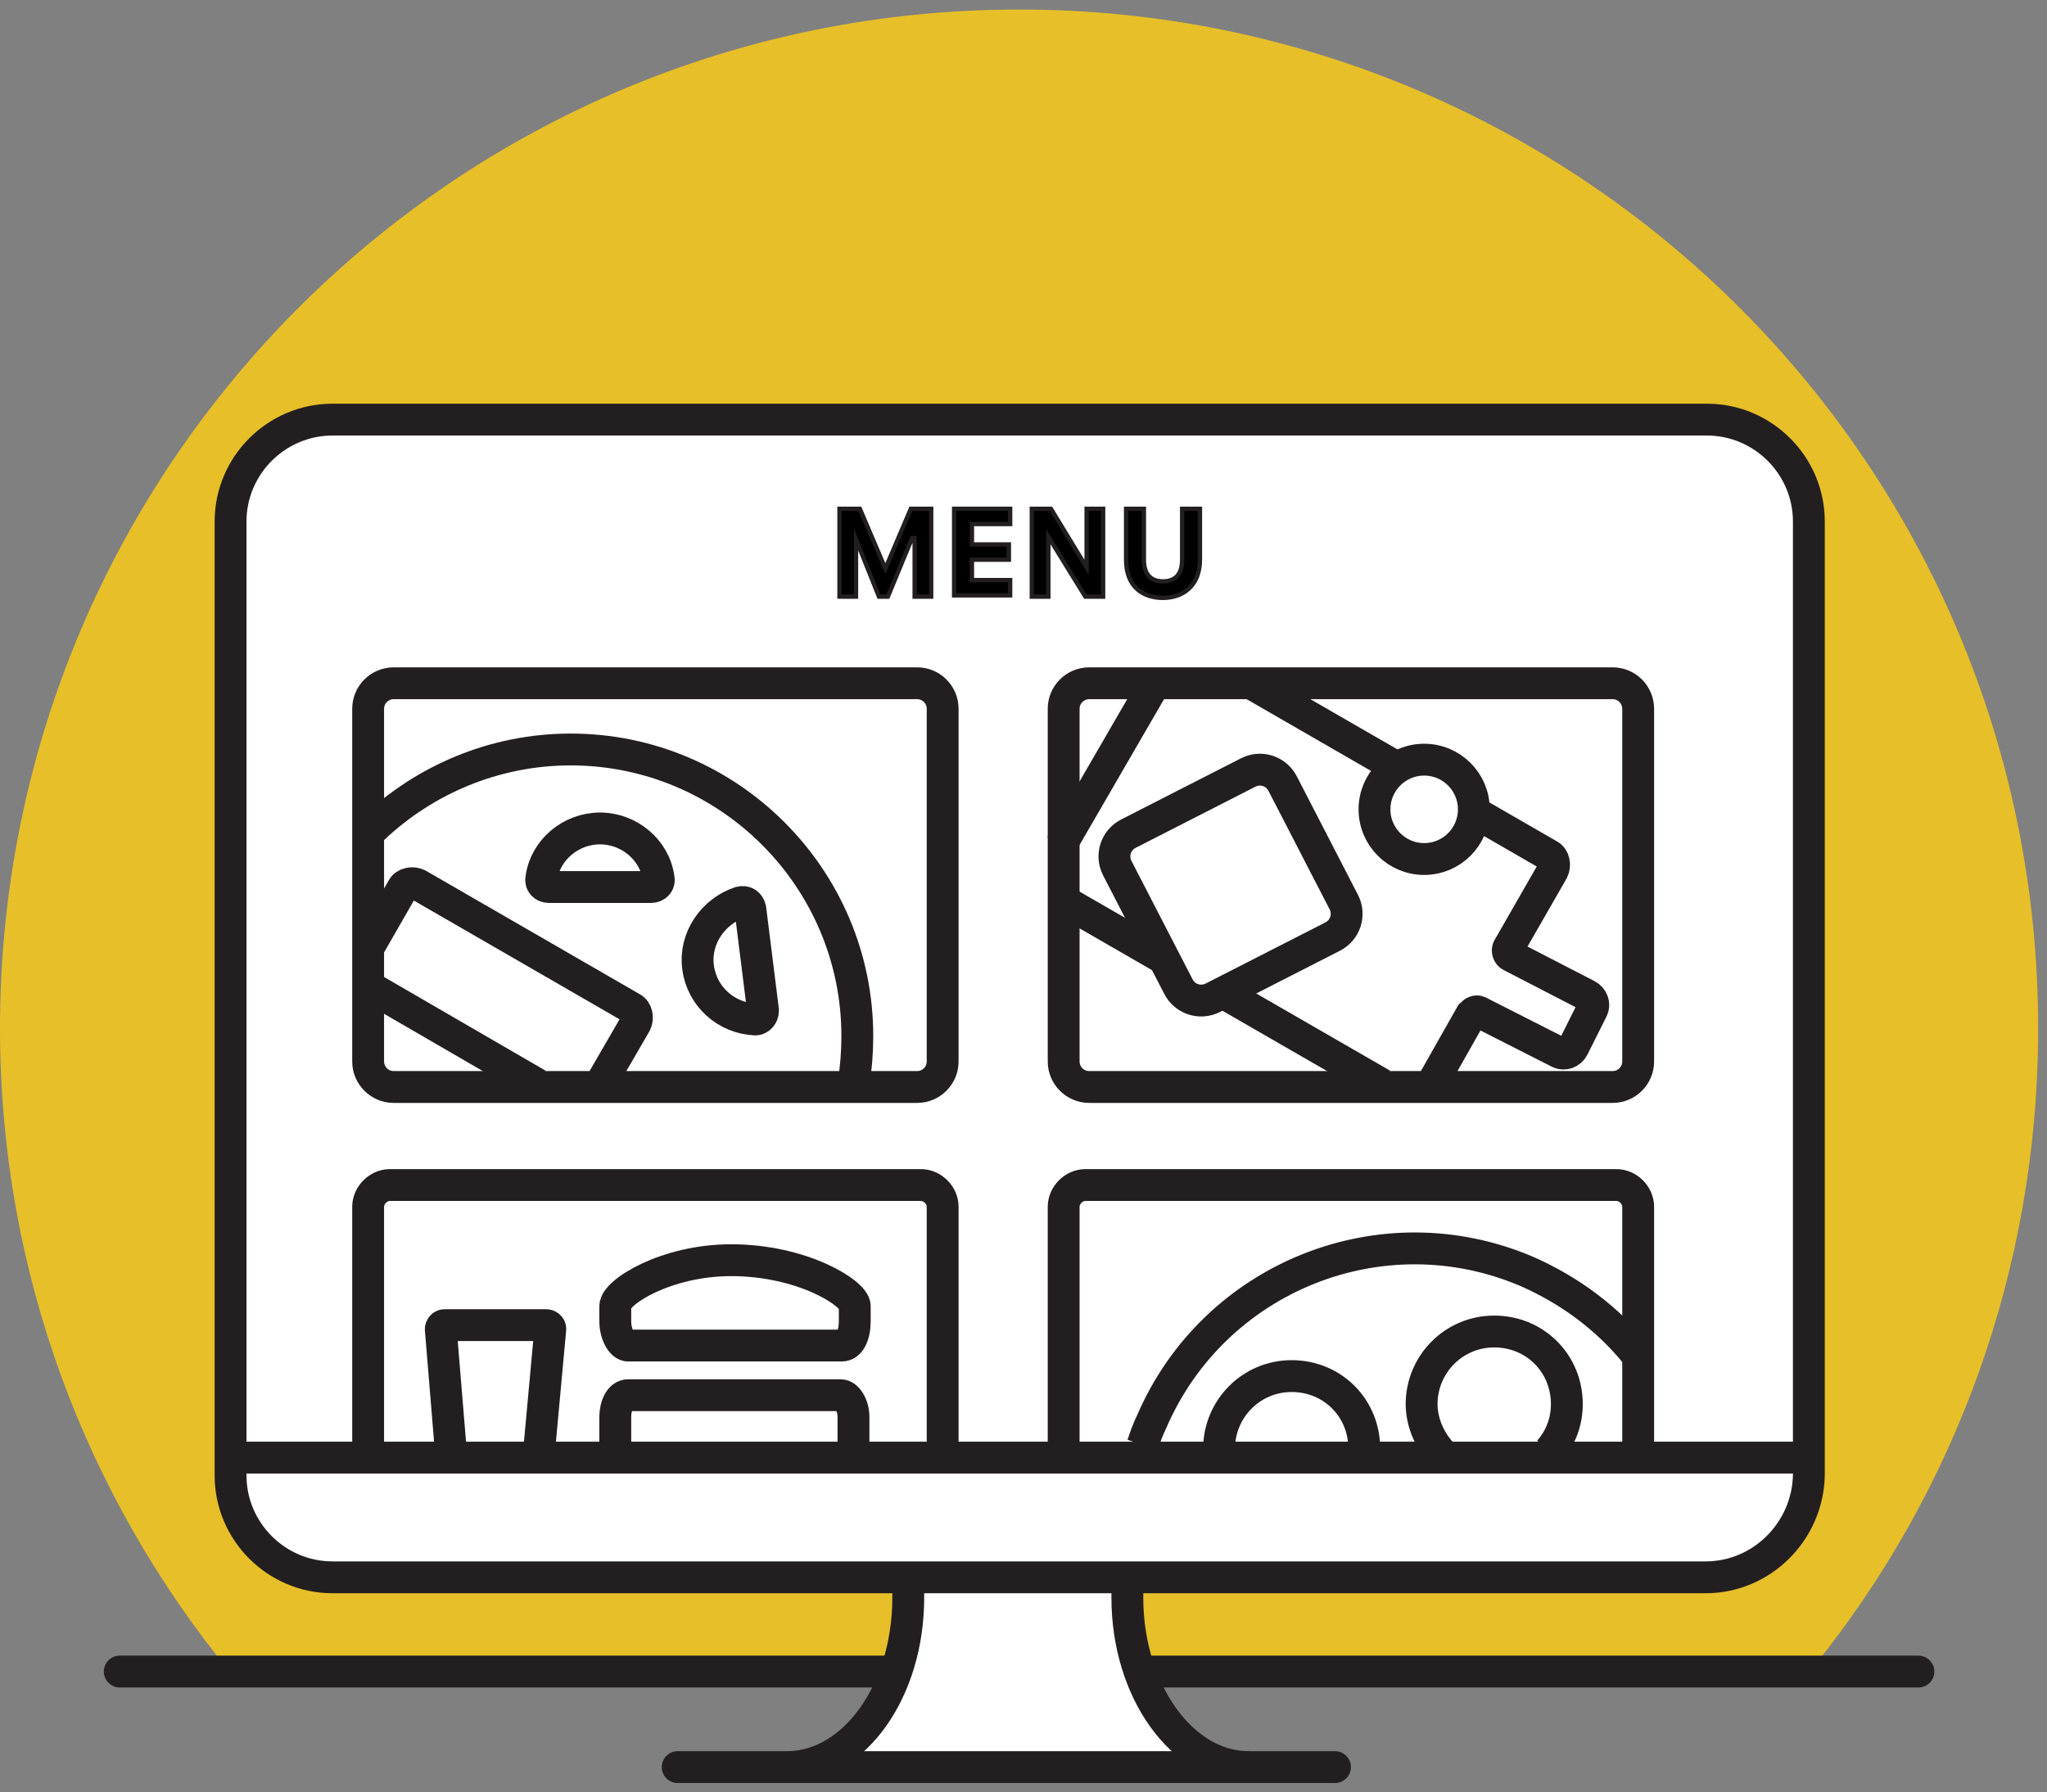 <?xml version="1.0"?>
<svg xmlns="http://www.w3.org/2000/svg" width="161" height="141" viewBox="0 0 161 141" fill="none">
<rect x="0" y="0" width="161" height="141" fill="#808080" stroke="none"/>
<path d="M18.134 131.598C6.813 117.771 0 100.138 0 80.901C0 36.617 35.868 0.749 80.153 0.749C124.437 0.749 160.305 36.617 160.305 80.901C160.305 99.938 153.692 117.471 142.571 131.197" fill="#E7BF28"/>
<path d="M9.418 131.497H150.887" stroke="#231F20" stroke-width="2.505" stroke-miterlimit="10" stroke-linecap="round"/>
<path d="M71.236 124.384L70.835 131.398L67.529 137.81L94.279 138.411C94.279 138.411 90.372 134.103 89.57 131.999C88.969 130.396 88.168 125.286 88.168 125.286L71.236 124.384Z" fill="white"/>
<path d="M134.155 124.083H26.149C21.741 124.083 18.134 120.477 18.134 116.068V41.025C18.134 36.617 21.741 33.01 26.149 33.01H134.255C138.663 33.01 142.27 36.617 142.27 41.025V116.068C142.17 120.477 138.563 124.083 134.155 124.083Z" fill="white" stroke="#231F20" stroke-width="2.505" stroke-miterlimit="10"/>
<path d="M62.019 139.012C67.228 138.912 71.436 133 71.436 125.686C71.436 125.486 71.436 125.185 71.436 124.985" stroke="#231F20" stroke-width="2.505" stroke-miterlimit="10"/>
<path d="M88.668 124.984C88.668 125.185 88.668 125.485 88.668 125.686C88.668 133 92.976 139.011 98.186 139.011H98.286" stroke="#231F20" stroke-width="2.505" stroke-miterlimit="10"/>
<path d="M53.301 139.012H104.999" stroke="#231F20" stroke-width="2.505" stroke-miterlimit="10" stroke-linecap="round"/>
<path d="M72.138 85.51H30.959C29.857 85.51 28.955 84.609 28.955 83.506V55.754C28.955 54.651 29.857 53.75 30.959 53.75H72.138C73.24 53.75 74.141 54.651 74.141 55.754V83.506C74.141 84.609 73.24 85.51 72.138 85.51Z" stroke="#231F20" stroke-width="2.505" stroke-miterlimit="10"/>
<path d="M126.841 85.51H85.663C84.561 85.51 83.659 84.609 83.659 83.506V55.754C83.659 54.651 84.561 53.75 85.663 53.75H126.841C127.943 53.75 128.845 54.651 128.845 55.754V83.506C128.845 84.609 127.943 85.51 126.841 85.51Z" stroke="#231F20" stroke-width="2.505" stroke-miterlimit="10"/>
<path d="M28.955 113.763V94.928C28.955 94.026 29.757 93.224 30.659 93.224H72.438C73.34 93.224 74.141 94.026 74.141 94.928V114.264" stroke="#231F20" stroke-width="2.505" stroke-miterlimit="10"/>
<path d="M83.659 115.066V94.928C83.659 94.026 84.46 93.224 85.362 93.224H127.142C128.043 93.224 128.845 94.026 128.845 94.928V114.665" stroke="#231F20" stroke-width="2.505" stroke-miterlimit="10"/>
<path d="M71.737 42.328L69.833 46.937H69.132L67.329 42.428V46.937H66.026V40.023H67.629L69.633 44.733L71.637 40.023H73.24V46.937H71.937V42.328H71.737Z" fill="black" stroke="#231F20" stroke-width="0.338" stroke-miterlimit="10"/>
<path d="M75.042 40.023H79.45V41.225H76.445V42.828H79.35V44.031H76.445V45.634H79.45V46.836H75.042V40.023Z" fill="black" stroke="#231F20" stroke-width="0.338" stroke-miterlimit="10"/>
<path d="M82.456 42.227V46.936H81.153V40.023H82.656L85.462 44.632V40.023H86.764V46.936H85.361L82.456 42.227Z" fill="black" stroke="#231F20" stroke-width="0.338" stroke-miterlimit="10"/>
<path d="M92.976 40.023H94.379V44.031C94.379 46.135 92.976 47.036 91.473 47.036C89.97 47.036 88.568 46.235 88.568 44.031V40.023H89.97V44.031C89.97 45.133 90.471 45.734 91.473 45.734C92.475 45.734 92.976 45.133 92.976 44.031V40.023Z" fill="black" stroke="#231F20" stroke-width="0.338" stroke-miterlimit="10"/>
<path d="M29.357 65.171C33.364 61.364 38.875 58.959 44.886 58.959C57.31 58.959 67.429 69.078 67.429 81.502C67.429 82.804 67.329 84.007 67.129 85.309" stroke="#231F20" stroke-width="2.505" stroke-miterlimit="10"/>
<path d="M128.644 106.45C126.44 103.745 123.534 101.541 120.128 100.038C108.706 95.129 95.481 100.439 90.572 111.86C90.271 112.461 90.071 113.063 89.87 113.664" stroke="#231F20" stroke-width="2.505" stroke-miterlimit="10"/>
<path d="M43.182 69.78C42.781 69.78 42.481 69.479 42.581 69.078C42.882 66.874 44.885 65.171 47.19 65.171C49.494 65.171 51.498 66.874 51.798 69.078C51.899 69.479 51.598 69.78 51.197 69.78H43.182Z" stroke="#231F20" stroke-width="2.505" stroke-miterlimit="10"/>
<path d="M28.955 74.589L31.66 69.88C31.861 69.479 32.462 69.379 32.863 69.579L49.695 79.298C50.096 79.498 50.196 80.099 49.995 80.5L47.09 85.51" stroke="#231F20" stroke-width="2.505" stroke-miterlimit="10"/>
<path d="M42.28 85.309L29.155 77.695" stroke="#231F20" stroke-width="2.505" stroke-miterlimit="10"/>
<path d="M60.014 79.498C60.014 79.899 59.714 80.2 59.413 80.2C57.109 80.099 55.205 78.396 54.904 76.092C54.604 73.787 56.107 71.683 58.211 70.982C58.612 70.882 58.912 71.082 59.012 71.483L60.014 79.498Z" stroke="#231F20" stroke-width="2.505" stroke-miterlimit="10"/>
<path d="M83.46 66.474L90.773 53.85" stroke="#231F20" stroke-width="2.505" stroke-miterlimit="10"/>
<path d="M108.706 85.309L83.859 70.982" stroke="#231F20" stroke-width="2.505" stroke-miterlimit="10"/>
<path d="M98.386 53.75L121.831 67.275C122.232 67.476 122.332 68.077 122.132 68.478L118.625 74.59C118.525 74.79 118.625 75.09 118.825 75.191L124.837 78.296C125.238 78.497 125.438 78.998 125.238 79.399L123.735 82.404C123.534 82.805 123.033 83.005 122.633 82.805L116.321 79.599C116.12 79.499 115.92 79.599 115.719 79.799L112.714 85.109" stroke="#231F20" stroke-width="2.505" stroke-miterlimit="10"/>
<path d="M112.013 67.576C114.171 67.576 115.921 65.827 115.921 63.669C115.921 61.511 114.171 59.761 112.013 59.761C109.855 59.761 108.106 61.511 108.106 63.669C108.106 65.827 109.855 67.576 112.013 67.576Z" fill="white" stroke="#231F20" stroke-width="2.505" stroke-miterlimit="10"/>
<path d="M113.516 114.465C112.514 113.463 111.812 111.96 111.812 110.457C111.812 107.351 114.317 104.746 117.523 104.746C120.729 104.746 123.234 107.251 123.234 110.457C123.234 111.86 122.733 113.162 121.831 114.164" fill="white"/>
<path d="M113.516 114.465C112.514 113.463 111.812 111.96 111.812 110.457C111.812 107.351 114.317 104.746 117.523 104.746C120.729 104.746 123.234 107.251 123.234 110.457C123.234 111.86 122.733 113.162 121.831 114.164" stroke="#231F20" stroke-width="2.505" stroke-miterlimit="10"/>
<path d="M95.882 114.365C95.882 114.264 95.882 114.064 95.882 113.964C95.882 110.858 98.386 108.253 101.592 108.253C104.799 108.253 107.303 110.758 107.303 113.964" fill="white"/>
<path d="M95.882 114.365C95.882 114.264 95.882 114.064 95.882 113.964C95.882 110.858 98.386 108.253 101.592 108.253C104.799 108.253 107.303 110.758 107.303 113.964" stroke="#231F20" stroke-width="2.505" stroke-miterlimit="10"/>
<path d="M104.799 73.687L95.381 78.496C94.379 78.997 93.177 78.597 92.676 77.595L87.867 68.277C87.366 67.275 87.767 66.073 88.769 65.572L98.186 60.763C99.188 60.262 100.391 60.662 100.892 61.664L105.701 70.982C106.202 71.984 105.801 73.186 104.799 73.687Z" fill="white" stroke="#231F20" stroke-width="2.505" stroke-miterlimit="10"/>
<path d="M18.436 114.666H141.87" stroke="#231F20" stroke-width="2.505" stroke-miterlimit="10"/>
<path d="M49.395 105.849C48.894 105.849 48.393 104.947 48.393 103.945V102.743C48.393 101.641 52.4 99.136 57.51 99.136C63.121 99.136 67.228 101.741 67.228 102.743V103.945C67.228 105.047 66.828 105.849 66.227 105.849H49.395Z" fill="white" stroke="#231F20" stroke-width="2.505" stroke-miterlimit="10"/>
<path d="M48.393 114.465V111.459C48.393 110.557 48.793 109.756 49.395 109.756H66.126C66.627 109.756 67.128 110.557 67.128 111.459V114.465C67.128 114.665 67.128 114.765 67.128 114.866" stroke="#231F20" stroke-width="2.505" stroke-miterlimit="10"/>
<path d="M35.467 114.264L34.666 104.546C34.666 104.446 34.766 104.245 34.966 104.245H42.981C43.081 104.245 43.282 104.345 43.282 104.546L42.38 114.365" stroke="#231F20" stroke-width="2.505" stroke-miterlimit="10"/>
</svg>
